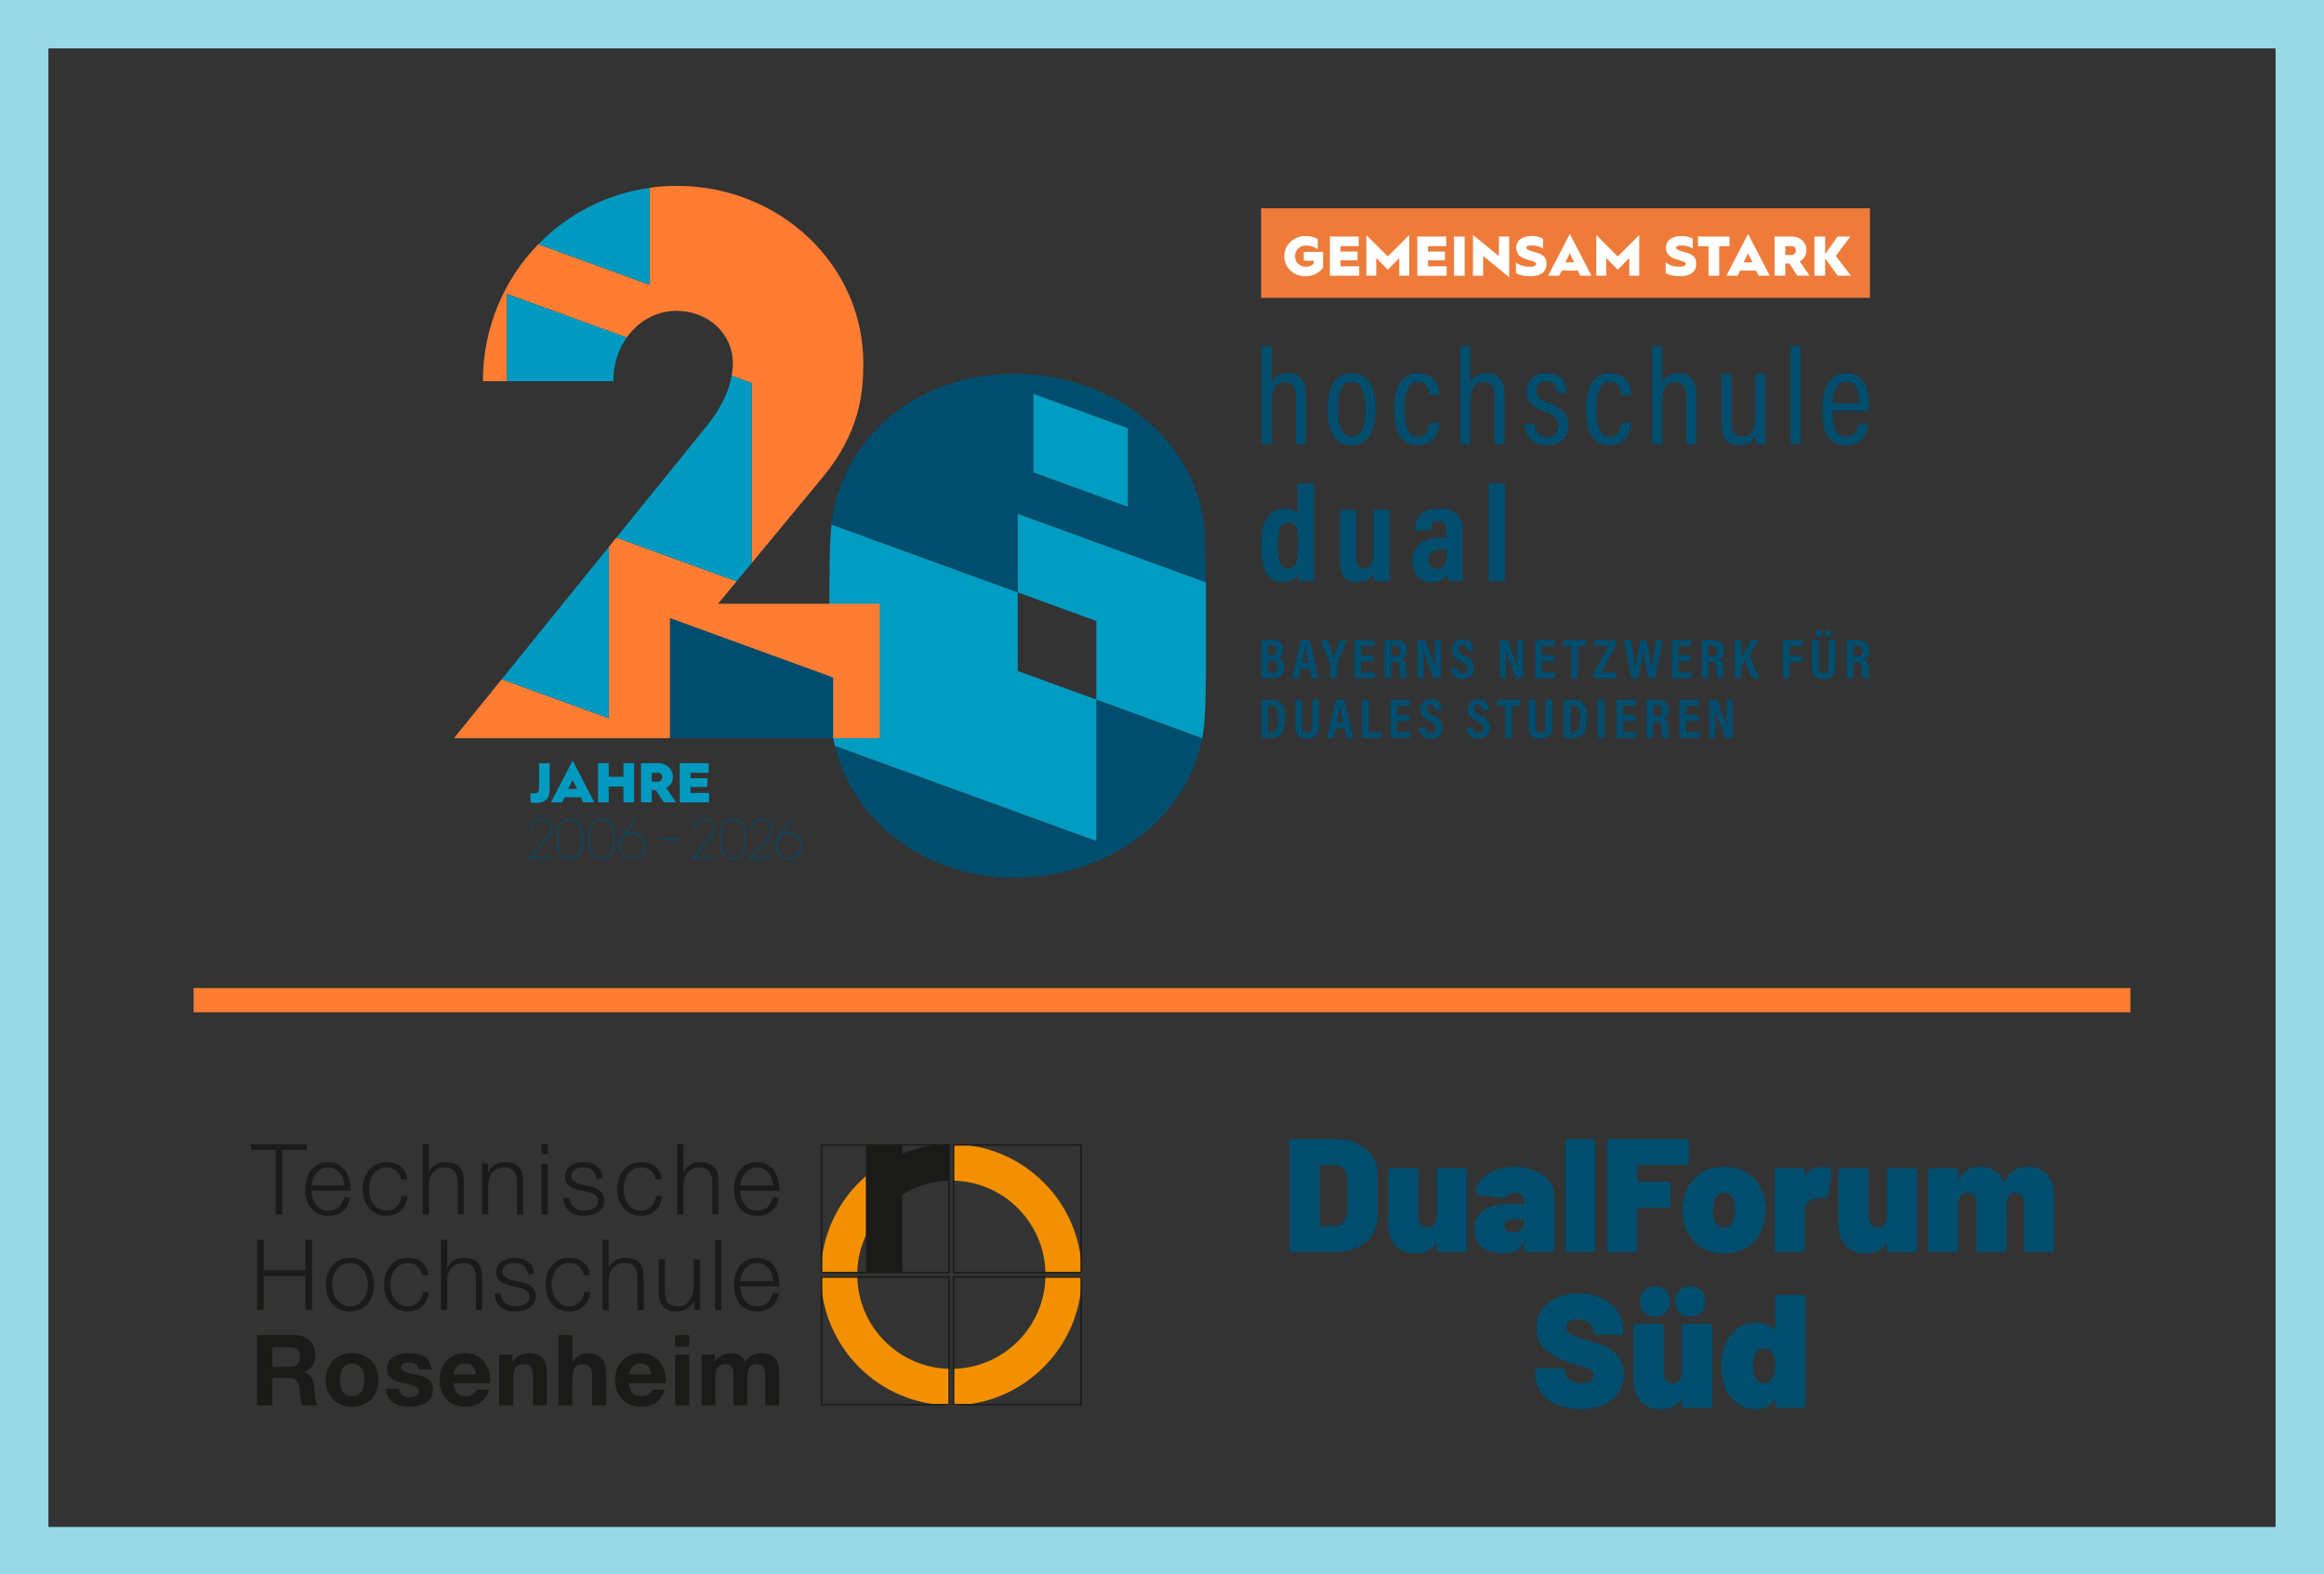 <?xml version="1.0" encoding="UTF-8"?>
<svg xmlns="http://www.w3.org/2000/svg" xmlns:xlink="http://www.w3.org/1999/xlink" id="Ebene_1" data-name="Ebene 1" viewBox="0 0 1920 1300.21">
  <rect x="0" y="0" width="1920" height="1300.21" fill="#333333" stroke="none"/>
  <defs>
    <style>
      .cls-1 {
        clip-path: url(#clippath-6);
      }

      .cls-2 {
        clip-path: url(#clippath-7);
      }

      .cls-3 {
        clip-path: url(#clippath-4);
      }

      .cls-4 {
        fill: #ff7d33;
      }

      .cls-5 {
        clip-path: url(#clippath-9);
      }

      .cls-6 {
        clip-path: url(#clippath-10);
      }

      .cls-7 {
        fill: #fff;
      }

      .cls-8 {
        fill: #009ac1;
      }

      .cls-9 {
        clip-path: url(#clippath-11);
      }

      .cls-10 {
        fill: #ee7b3a;
      }

      .cls-11 {
        fill: none;
      }

      .cls-12 {
        fill: #004d6e;
      }

      .cls-13 {
        fill: #f29000;
      }

      .cls-14 {
        clip-path: url(#clippath-1);
      }

      .cls-15 {
        clip-path: url(#clippath-5);
      }

      .cls-16 {
        clip-path: url(#clippath-8);
      }

      .cls-17 {
        clip-path: url(#clippath-3);
      }

      .cls-18 {
        clip-path: url(#clippath-12);
      }

      .cls-19 {
        fill: #004d6d;
      }

      .cls-20 {
        fill: #1a1a18;
      }

      .cls-21 {
        clip-path: url(#clippath-2);
      }

      .cls-22, .cls-23 {
        fill: #99d8e7;
      }

      .cls-24 {
        fill: #004d6e;
      }

      .cls-25 {
        fill: #009cc2;
      }

      .cls-23 {
        stroke: #ff7d33;
        stroke-miterlimit: 10;
        stroke-width: 20px;
      }

      .cls-26 {
        clip-path: url(#clippath-13);
      }

      .cls-27 {
        clip-path: url(#clippath);
      }
    </style>
    <clipPath id="clippath">
      <rect class="cls-11" x="375.11" y="153.54" width="1169.77" height="571.52"></rect>
    </clipPath>
    <clipPath id="clippath-1">
      <rect class="cls-11" x="375.11" y="153.54" width="1169.77" height="571.52"></rect>
    </clipPath>
    <clipPath id="clippath-2">
      <rect class="cls-11" x="375.11" y="153.54" width="1169.77" height="571.52"></rect>
    </clipPath>
    <clipPath id="clippath-3">
      <rect class="cls-11" x="375.11" y="153.54" width="1169.77" height="571.52"></rect>
    </clipPath>
    <clipPath id="clippath-4">
      <rect class="cls-11" x="375.11" y="153.54" width="1169.77" height="571.52"></rect>
    </clipPath>
    <clipPath id="clippath-5">
      <rect class="cls-11" x="375.11" y="153.54" width="1169.77" height="571.52"></rect>
    </clipPath>
    <clipPath id="clippath-6">
      <rect class="cls-11" x="375.11" y="153.54" width="1169.77" height="571.52"></rect>
    </clipPath>
    <clipPath id="clippath-7">
      <rect class="cls-11" x="375.11" y="153.54" width="1169.77" height="571.52"></rect>
    </clipPath>
    <clipPath id="clippath-8">
      <rect class="cls-11" x="375.11" y="153.54" width="1169.77" height="571.52"></rect>
    </clipPath>
    <clipPath id="clippath-9">
      <rect class="cls-11" x="375.11" y="153.54" width="1169.77" height="571.52"></rect>
    </clipPath>
    <clipPath id="clippath-10">
      <rect class="cls-11" x="375.11" y="153.54" width="1169.77" height="571.52"></rect>
    </clipPath>
    <clipPath id="clippath-11">
      <rect class="cls-11" x="375.11" y="153.54" width="1169.77" height="571.52"></rect>
    </clipPath>
    <clipPath id="clippath-12">
      <rect class="cls-11" x="375.11" y="153.54" width="1169.77" height="571.52"></rect>
    </clipPath>
    <clipPath id="clippath-13">
      <rect class="cls-11" x="375.11" y="153.54" width="1169.77" height="571.52"></rect>
    </clipPath>
  </defs>
  <path class="cls-22" d="M1880,40v1221.34H40V40h1840M1920,0H0v1301.34h1920V0h0Z"></path>
  <g>
    <path class="cls-19" d="M1065.84,1033.83c-.36-.36-.53-.85-.53-1.47v-89.51c0-.62.18-1.11.53-1.47.36-.36.85-.53,1.47-.53h34.33c7.21,0,13.6,1.25,19.17,3.74,5.57,2.5,9.86,6.01,12.89,10.55,3.03,4.54,4.54,9.8,4.54,15.76v33.4c0,5.97-1.51,11.22-4.54,15.76-3.03,4.54-7.33,8.06-12.89,10.56-5.57,2.49-11.96,3.74-19.17,3.74h-34.33c-.62,0-1.11-.18-1.47-.53ZM1091.09,1012.85h11.49c3.03,0,5.52-1.18,7.48-3.54,1.96-2.36,2.98-5.46,3.07-9.28v-24.85c0-3.83-.98-6.92-2.94-9.28-1.96-2.36-4.54-3.54-7.75-3.54h-11.36c-.45,0-.67.22-.67.67v49.16c0,.45.22.67.67.67Z"></path>
    <path class="cls-19" d="M1187.42,965.43c.36-.36.85-.53,1.47-.53h21.11c.62,0,1.11.18,1.47.53.36.36.53.85.53,1.47v65.46c0,.62-.18,1.11-.53,1.47s-.85.53-1.47.53h-21.11c-.62,0-1.11-.18-1.47-.53-.36-.36-.53-.85-.53-1.47v-4.41c0-.27-.09-.44-.27-.53-.18-.09-.36,0-.54.27-3.65,5.17-9.35,7.75-17.1,7.75-6.77,0-12.16-2.2-16.17-6.61-4.01-4.41-6.01-10.53-6.01-18.37v-43.55c0-.62.18-1.11.54-1.47.35-.36.85-.53,1.47-.53h21.11c.62,0,1.11.18,1.47.53.36.36.54.85.54,1.47v38.07c0,2.67.69,4.83,2.07,6.48,1.38,1.65,3.18,2.47,5.41,2.47,1.96,0,3.58-.6,4.88-1.8,1.29-1.2,2.12-2.83,2.47-4.88.09-.18.13-.44.13-.8v-39.54c0-.62.18-1.11.53-1.47Z"></path>
    <path class="cls-19" d="M1267.71,966.9c5.08,2.05,9.09,4.85,12.02,8.41,2.94,3.56,4.41,7.44,4.41,11.62v45.42c0,.62-.18,1.11-.53,1.47s-.85.53-1.47.53h-21.11c-.62,0-1.11-.18-1.47-.53-.36-.36-.53-.85-.53-1.47v-4.68c0-.36-.07-.56-.2-.6-.13-.04-.29.07-.47.34-1.52,2.76-3.61,4.79-6.28,6.08s-6.19,1.94-10.55,1.94c-7.3,0-13.05-1.67-17.23-5.01-4.19-3.34-6.28-8.22-6.28-14.63,0-6.77,2.38-11.98,7.15-15.63,4.76-3.65,11.69-5.48,20.77-5.48h12.42c.44,0,.67-.22.67-.67v-2.41c0-1.87-.69-3.38-2.07-4.54-1.38-1.15-3.23-1.74-5.54-1.74-1.6,0-3.03.27-4.28.8-1.25.53-2.14,1.25-2.67,2.14-.36.62-.69,1.05-1,1.27-.31.22-.73.29-1.27.2l-21.51-2.67c-1.25-.18-1.87-.71-1.87-1.6.35-4.01,1.96-7.66,4.81-10.96,2.85-3.29,6.66-5.9,11.42-7.81,4.76-1.92,10.09-2.87,15.96-2.87s11.62,1.02,16.7,3.07ZM1256.28,1015.8c1.82-1.51,2.74-3.56,2.74-6.15v-1.74c0-.44-.22-.67-.67-.67h-6.68c-5.61,0-8.42,1.83-8.42,5.48,0,1.6.51,2.89,1.54,3.88,1.02.98,2.52,1.47,4.48,1.47,2.85,0,5.19-.76,7.01-2.27Z"></path>
    <path class="cls-19" d="M1293.49,1033.83c-.36-.36-.53-.85-.53-1.47v-89.51c0-.62.18-1.11.53-1.47s.85-.53,1.47-.53h21.11c.62,0,1.11.18,1.47.53.36.36.54.85.54,1.47v89.51c0,.62-.18,1.11-.54,1.47-.36.36-.85.53-1.47.53h-21.11c-.62,0-1.11-.18-1.47-.53Z"></path>
    <path class="cls-19" d="M1394.75,961.82c-.36.36-.85.53-1.47.53h-39.81c-.45,0-.67.22-.67.67v12.56c0,.45.22.67.67.67h24.72c.62,0,1.11.18,1.47.53.36.36.54.85.54,1.47v17.37c0,.62-.18,1.12-.54,1.47-.36.36-.85.54-1.47.54h-24.72c-.45,0-.67.22-.67.67v34.07c0,.62-.18,1.11-.53,1.47-.36.36-.85.53-1.47.53h-21.11c-.62,0-1.11-.18-1.47-.53-.36-.36-.53-.85-.53-1.47v-89.51c0-.62.18-1.11.53-1.47.36-.36.85-.53,1.47-.53h63.59c.62,0,1.11.18,1.47.53.36.36.53.85.53,1.47v17.5c0,.62-.18,1.11-.53,1.47Z"></path>
    <path class="cls-19" d="M1402.97,1028.62c-5.83-4.54-9.69-10.69-11.56-18.44-.89-3.21-1.34-6.77-1.34-10.69,0-4.36.53-8.33,1.6-11.89,2.14-7.39,6.08-13.2,11.82-17.43,5.75-4.23,12.76-6.34,21.04-6.34s15.25,2.12,20.91,6.34c5.65,4.23,9.55,9.95,11.69,17.17,1.07,3.74,1.6,7.7,1.6,11.89,0,3.39-.36,6.77-1.07,10.15-1.87,8.01-5.72,14.36-11.55,19.04-5.84,4.68-13.07,7.01-21.71,7.01s-15.61-2.27-21.44-6.81ZM1430.02,1011.59c1.43-1.56,2.41-3.63,2.94-6.21.35-1.69.53-3.7.53-6.01,0-2.05-.22-4.1-.67-6.14-1.34-5.25-4.14-7.88-8.42-7.88s-7.26,2.63-8.42,7.88c-.44,1.51-.67,3.56-.67,6.14,0,2.32.18,4.32.54,6.01,1.33,5.7,4.18,8.55,8.55,8.55,2.31,0,4.18-.78,5.61-2.34Z"></path>
    <path class="cls-19" d="M1512.32,965.7c.8.45,1.11,1.29.93,2.54l-3.21,20.57c-.09.72-.33,1.16-.73,1.34-.4.18-.96.18-1.67,0-1.6-.36-3.03-.53-4.28-.53-1.34,0-2.58.13-3.74.4-2.32.45-4.3,1.4-5.95,2.87-1.65,1.47-2.47,3.45-2.47,5.94v33.53c0,.62-.18,1.11-.53,1.47s-.85.53-1.47.53h-21.11c-.62,0-1.11-.18-1.47-.53-.36-.36-.53-.85-.53-1.47v-65.46c0-.62.18-1.11.53-1.47s.85-.53,1.47-.53h21.11c.62,0,1.11.18,1.47.53.36.36.53.85.53,1.47v3.21c0,.27.09.45.27.53.18.09.31.05.4-.13,3.38-4.36,7.79-6.55,13.23-6.55,3.03,0,5.43.58,7.21,1.74Z"></path>
    <path class="cls-19" d="M1559.34,965.43c.36-.36.85-.53,1.47-.53h21.11c.62,0,1.11.18,1.47.53.36.36.54.85.54,1.47v65.46c0,.62-.18,1.11-.54,1.47-.36.36-.85.53-1.47.53h-21.11c-.62,0-1.11-.18-1.47-.53-.36-.36-.53-.85-.53-1.47v-4.41c0-.27-.09-.44-.27-.53s-.36,0-.53.27c-3.65,5.17-9.35,7.75-17.1,7.75-6.77,0-12.16-2.2-16.17-6.61-4.01-4.41-6.01-10.53-6.01-18.37v-43.55c0-.62.18-1.11.53-1.47.36-.36.85-.53,1.47-.53h21.11c.62,0,1.11.18,1.47.53.36.36.53.85.53,1.47v38.07c0,2.67.69,4.83,2.07,6.48,1.38,1.65,3.18,2.47,5.41,2.47,1.96,0,3.59-.6,4.88-1.8,1.29-1.2,2.11-2.83,2.47-4.88.09-.18.13-.44.13-.8v-39.54c0-.62.18-1.11.53-1.47Z"></path>
    <path class="cls-19" d="M1691.33,970.37c3.92,4.37,5.88,10.51,5.88,18.44v43.55c0,.62-.18,1.11-.53,1.47s-.85.53-1.47.53h-21.11c-.62,0-1.11-.18-1.47-.53-.36-.36-.53-.85-.53-1.47v-38.08c0-2.67-.65-4.83-1.94-6.48-1.29-1.65-2.96-2.47-5.01-2.47s-3.87.83-5.21,2.47c-1.34,1.65-2.01,3.81-2.01,6.48v38.08c0,.62-.18,1.11-.53,1.47s-.85.53-1.47.53h-21.11c-.62,0-1.11-.18-1.47-.53-.36-.36-.53-.85-.53-1.47v-38.08c0-2.67-.69-4.83-2.07-6.48-1.38-1.65-3.18-2.47-5.41-2.47-1.96,0-3.59.6-4.88,1.8-1.29,1.2-2.12,2.83-2.47,4.88-.09.18-.14.45-.14.8v39.55c0,.62-.18,1.11-.53,1.47-.36.36-.85.53-1.47.53h-21.11c-.62,0-1.11-.18-1.47-.53-.36-.36-.53-.85-.53-1.47v-65.46c0-.62.18-1.11.53-1.47s.85-.53,1.47-.53h21.11c.62,0,1.11.18,1.47.53.36.36.53.85.53,1.47v6.68c0,.36.09.54.27.54s.36-.14.53-.4c3.38-6.59,9.08-9.89,17.1-9.89,4.54,0,8.53,1.05,11.96,3.14,3.43,2.09,6.03,5.1,7.82,9.02.27.45.53.4.8-.14,1.78-4.01,4.25-7.01,7.41-9.02,3.16-2.01,6.88-3.01,11.15-3.01,7.03,0,12.51,2.18,16.43,6.54Z"></path>
    <path class="cls-19" d="M1285.88,1160.41c-5.61-2.45-9.95-5.95-13.03-10.49-3.07-4.54-4.61-9.8-4.61-15.76v-1.87c0-.62.18-1.11.53-1.47.36-.36.85-.54,1.47-.54h20.71c.62,0,1.11.18,1.47.54.36.36.53.85.53,1.47v.8c0,2.49,1.31,4.7,3.94,6.61,2.63,1.92,6.12,2.87,10.49,2.87,3.29,0,5.65-.69,7.08-2.07,1.42-1.38,2.14-2.92,2.14-4.61,0-1.96-.89-3.43-2.67-4.41-1.78-.98-5.03-2.18-9.75-3.61l-3.87-1.07c-8.82-2.67-16.21-6.23-22.18-10.69-5.97-4.45-8.95-10.91-8.95-19.37,0-5.61,1.51-10.57,4.54-14.89,3.03-4.32,7.19-7.64,12.49-9.95,5.3-2.31,11.24-3.47,17.84-3.47,6.95,0,13.25,1.29,18.9,3.88,5.65,2.59,10.11,6.24,13.36,10.95,3.25,4.72,4.88,10.11,4.88,16.17v1.2c0,.62-.18,1.11-.53,1.47-.36.36-.85.53-1.47.53h-20.71c-.62,0-1.11-.18-1.47-.53-.36-.36-.53-.85-.53-1.47v-.14c0-2.67-1.2-5.1-3.61-7.28-2.41-2.18-5.66-3.27-9.75-3.27-2.85,0-5.1.58-6.75,1.74-1.65,1.16-2.47,2.76-2.47,4.81,0,1.6.6,2.96,1.8,4.07,1.2,1.11,3.05,2.18,5.54,3.21,2.49,1.02,6.32,2.34,11.49,3.94.71.27,3.85,1.23,9.42,2.87,5.57,1.65,10.22,4.63,13.96,8.95,3.74,4.32,5.61,9.55,5.61,15.7s-1.51,11.11-4.54,15.43c-3.03,4.32-7.26,7.64-12.69,9.95-5.43,2.32-11.76,3.47-18.97,3.47s-14.03-1.22-19.64-3.67Z"></path>
    <path class="cls-19" d="M1390.08,1094.08c.36-.36.85-.53,1.47-.53h21.11c.62,0,1.11.18,1.47.53.36.36.54.85.54,1.47v65.46c0,.62-.18,1.11-.54,1.47-.36.36-.85.53-1.47.53h-21.11c-.62,0-1.11-.18-1.47-.53-.36-.36-.53-.85-.53-1.47v-4.41c0-.27-.09-.44-.27-.53s-.36,0-.53.27c-3.65,5.17-9.35,7.75-17.1,7.75-6.77,0-12.16-2.2-16.17-6.61-4.01-4.41-6.01-10.53-6.01-18.37v-43.55c0-.62.18-1.11.54-1.47.35-.36.85-.53,1.47-.53h21.11c.62,0,1.11.18,1.47.53.36.36.54.85.54,1.47v38.07c0,2.67.69,4.83,2.07,6.48,1.38,1.65,3.18,2.47,5.41,2.47,1.96,0,3.58-.6,4.87-1.8,1.29-1.2,2.12-2.83,2.47-4.88.09-.18.14-.44.14-.8v-39.54c0-.62.18-1.11.53-1.47ZM1358.35,1084.12c-2.36-2.36-3.54-5.37-3.54-9.02s1.18-6.77,3.54-9.08c2.36-2.31,5.36-3.47,9.02-3.47s6.66,1.16,9.02,3.47c2.36,2.32,3.54,5.34,3.54,9.08s-1.2,6.55-3.61,8.95c-2.4,2.4-5.39,3.61-8.95,3.61s-6.66-1.18-9.02-3.54ZM1387.47,1084.12c-2.36-2.36-3.54-5.37-3.54-9.02s1.18-6.77,3.54-9.08c2.36-2.31,5.36-3.47,9.02-3.47s6.66,1.16,9.02,3.47c2.36,2.32,3.54,5.34,3.54,9.08s-1.2,6.55-3.61,8.95-5.39,3.61-8.95,3.61-6.66-1.18-9.02-3.54Z"></path>
    <path class="cls-19" d="M1467.03,1070.03c.36-.36.85-.53,1.47-.53h21.11c.62,0,1.11.18,1.47.53.35.36.53.85.53,1.47v89.51c0,.62-.18,1.11-.53,1.47-.36.36-.85.53-1.47.53h-21.11c-.63,0-1.12-.18-1.47-.53-.36-.36-.53-.85-.53-1.47v-4.01c0-.27-.09-.44-.27-.54-.18-.09-.36,0-.53.27-3.3,4.9-8.46,7.35-15.5,7.35-5.97,0-11.34-1.89-16.1-5.68-4.77-3.78-8.13-8.93-10.09-15.43-1.34-4.45-2-9.44-2-14.96,0-6.41.98-12.11,2.94-17.1,2.14-5.43,5.48-9.86,10.02-13.29,4.54-3.43,9.97-5.14,16.3-5.14s11.31,2.05,14.43,6.14c.18.18.36.25.53.2.18-.04.27-.2.27-.47v-26.85c0-.62.18-1.11.53-1.47ZM1466.5,1128.41c0-4.27-.71-7.7-2.14-10.28-1.6-2.76-3.92-4.14-6.95-4.14-3.21,0-5.57,1.47-7.08,4.41-1.34,2.5-2,5.83-2,10.02s.67,7.26,2,9.75c1.6,2.94,3.96,4.41,7.08,4.41s5.48-1.51,7.08-4.54c1.34-2.58,2-5.79,2-9.62Z"></path>
  </g>
  <line class="cls-23" x1="160" y1="826.2" x2="1760" y2="826.2"></line>
  <g>
    <g class="cls-27">
      <path class="cls-12" d="M905.75,694.74l-216.09-78.65c14.96,63.09,75.58,108.98,148.21,108.98,77.82,0,142.83-48.98,155.35-115.32l-87.47-31.84v116.83ZM931.72,418.62l-77.89-28.35v-64.9l77.89,28.35v64.9ZM996.3,481.06c-.11-22.37-.48-35.06-1.69-47.99-8.13-70.82-75.47-124.23-156.74-124.23s-142.8,53.41-150.93,124.23l-.03.29,153.93,56.03v-64.9l155.46,56.58Z"></path>
      <path class="cls-25" d="M853.83,390.27l77.89,28.35v-64.9l-77.89-28.35v64.9ZM996.35,516.66c0-14.28,0-25.85-.05-35.6l-155.46-56.58v64.9l64.91,23.63v64.9l-64.91-23.62v-64.9l-153.93-56.03c-1.71,18.47-1.71,36.53-1.71,83.3s0,65.6,1.74,84.18c.59,5.18,1.53,10.26,2.71,15.25l216.11,78.65v-116.83l87.47,31.84c.55-2.94,1.05-5.9,1.39-8.91,1.74-18.58,1.74-37.15,1.74-84.18"></path>
      <path class="cls-24" d="M1050.65,285.95v30.3c2.01-4.7,6.49-8.01,13.8-8.01,8.45,0,14.51,5.27,14.51,17.64v40.96h-8.38v-39.25c0-7.07-2.04-11.94-9.11-11.94-7.91,0-10.81,6.51-10.81,16.57v34.62h-8.38v-80.87h8.38Z"></path>
      <path class="cls-24" d="M1105.34,337.57c0,15.67,3.9,23.11,11.4,23.11s11.24-7.54,11.24-23.17c0-14.74-3.65-21.99-11.28-21.99s-11.36,6.46-11.36,22.06M1136.48,337.35c0,20.26-6.82,30.54-19.83,30.54s-19.81-9.9-19.81-30.34,7.8-29.27,20.17-29.27,19.47,9.75,19.47,29.08"></path>
      <path class="cls-24" d="M1189.26,349.24c-.23,3.06-1.47,18.61-18.31,18.61-15.07,0-19.12-13.3-19.12-30.02s5.26-29.59,19.88-29.59c16.72,0,17.51,15.46,17.55,18.18h-8.5c-.12-2.35-.89-11.01-9.1-11.01s-11.34,9.07-11.34,22.39c0,14.32,3.13,22.89,10.93,22.89,8.33,0,9.33-8.4,9.74-11.44h8.26Z"></path>
      <path class="cls-24" d="M1214.69,285.95v30.3c2.01-4.7,6.49-8.01,13.8-8.01,8.46,0,14.51,5.27,14.51,17.64v40.96h-8.38v-39.25c0-7.07-2.04-11.94-9.11-11.94-7.91,0-10.81,6.51-10.81,16.57v34.62h-8.38v-80.87h8.38Z"></path>
      <path class="cls-24" d="M1267.75,350.23c.37,6.16,3.61,10.81,10.2,10.81s9.32-3.81,9.32-9.09c0-5.95-3.06-8.69-10.61-11.64-11.89-4.56-15.37-8.83-15.37-16.88s4.75-15.21,16.5-15.21c12.86,0,16.54,8.75,16.61,16.4h-8.14c-.15-2.74-.77-9.59-8.74-9.59-5.46,0-7.93,3.37-7.93,7.93s2.01,6.87,10,9.96c11.11,4.29,16.06,8.37,16.06,18.24,0,10.5-6.58,16.68-18.12,16.68s-17.75-7.17-18.04-17.62h8.27Z"></path>
      <path class="cls-24" d="M1347.73,349.24c-.23,3.06-1.47,18.61-18.31,18.61-15.07,0-19.12-13.3-19.12-30.02s5.26-29.59,19.88-29.59c16.72,0,17.51,15.46,17.55,18.18h-8.5c-.12-2.35-.89-11.01-9.1-11.01s-11.34,9.07-11.34,22.39c0,14.32,3.13,22.89,10.93,22.89,8.33,0,9.33-8.4,9.74-11.44h8.26Z"></path>
      <path class="cls-24" d="M1373.16,285.95v30.3c2.01-4.7,6.49-8.01,13.8-8.01,8.46,0,14.51,5.27,14.51,17.64v40.96h-8.38v-39.25c0-7.07-2.04-11.94-9.11-11.94-7.91,0-10.81,6.51-10.81,16.57v34.62h-8.38v-80.87h8.38Z"></path>
      <path class="cls-24" d="M1458.53,351.05c0,7.25,0,13,.11,15.77h-7.92c-.27-1.67-.38-3.96-.42-7.67-2.07,5.7-6.89,8.7-13.69,8.7s-14.4-2.74-14.4-17.21v-41.42h8.38v39.45c0,7.36,2.05,11.85,8.65,11.85s10.9-3.89,10.9-16.34v-34.96h8.38v41.83Z"></path>
    </g>
    <rect class="cls-24" x="1479.21" y="285.95" width="8.31" height="80.87"></rect>
    <g class="cls-14">
      <path class="cls-24" d="M1535.77,333.05c0-9.91-2.1-17.65-10.5-17.65-10.53,0-11.06,13.7-11.21,17.65h21.7ZM1513.92,339.58c0,11.28,1.93,21.14,11.07,21.14s10.2-8.56,10.5-10.31h8.14c-.15,1.49-1.77,17.48-18.72,17.48s-19.33-15.54-19.33-29.88c0-18.23,6.24-29.74,19.78-29.74,15.15,0,18.73,12.47,18.73,26.86,0,1.1-.04,3.02-.15,4.45h-30.01Z"></path>
      <path class="cls-24" d="M1055.68,450.24c0,13.63,2.46,19.24,8.21,19.24,7.02,0,8.58-5.49,8.58-19.67s-1.08-18.15-8-18.15c-5.52,0-8.79,4.17-8.79,18.58M1085.64,399.23v64.35c0,6.96,0,12.94.11,16.35h-13.06c-.21-1.48-.43-4.5-.43-6.25-1.72,4.16-5.27,7.27-13.06,7.27-12.4,0-17.33-11.14-17.33-30.9,0-18.03,5.88-29.93,19.6-29.93,6.38,0,9.42,2.35,10.58,4.63v-25.52h13.57Z"></path>
      <path class="cls-24" d="M1148.07,462.66c0,8.56,0,14.26.11,17.27h-12.94c-.33-1.79-.44-4.44-.54-6.42-2.6,5.41-6.83,7.44-13.09,7.44-8.37,0-14.7-4.12-14.7-17.63v-42.2h13.58v39.15c0,5.81,1.22,9.05,6.14,9.05s7.85-2.76,7.85-12.1v-36.09h13.58v41.53Z"></path>
      <path class="cls-24" d="M1195.14,454.14c-1.38-.23-2.6-.24-4.39-.24-7.73,0-10.54,3.6-10.54,8.39,0,3.57,1.72,7.63,6.75,7.63,6.93,0,8.18-5.18,8.18-13.9v-1.87ZM1208.18,467.12c0,2.89.24,10.16.46,12.81h-12.33c-.24-1.17-.57-3.77-.57-5.47-2.24,3.74-6.1,6.49-13.26,6.49-11.3,0-15.65-9-15.65-17.43,0-12.04,8.26-19.33,23.18-19.33,1.98,0,3.49,0,4.82.13v-6.42c0-3.43-.44-7.44-6.33-7.44s-6.29,3.71-6.63,7.58h-12.87c.23-8.65,4.29-17.91,20.02-17.91,12.62,0,19.17,5.72,19.17,16.95v30.05Z"></path>
    </g>
    <rect class="cls-24" x="1229.92" y="399.23" width="13.57" height="80.7"></rect>
    <g class="cls-21">
      <path class="cls-24" d="M1047.68,555.9h3.38c2.82,0,4.45-1.44,4.45-4.99,0-3.26-1.35-5.17-5.07-5.17h-2.76v10.16ZM1050.41,541.33c3.51,0,4.43-1.35,4.43-4.08s-1.45-4.03-4.24-4.03h-2.92v8.11h2.73ZM1042.14,528.73h9.63c5.48,0,8.49,3.04,8.49,8.01,0,3.98-1.9,5.92-3.65,6.57,2.23.92,4.56,2.96,4.56,7.71,0,6-3.91,9.29-9.53,9.29h-9.51v-31.59Z"></path>
      <path class="cls-24" d="M1080.98,547.45c-1.18-6.05-2.12-10.46-2.62-13.48h-.13c-.38,2.91-1.39,7.65-2.55,13.48h5.3ZM1074.68,552.36l-1.57,7.95h-5.66l7.31-31.59h7.34l7.4,31.59h-5.93l-1.57-7.95h-7.31Z"></path>
      <path class="cls-24" d="M1098.98,560.31v-11.18c0-.36-.05-.64-.22-1.02l-7.96-19.39h6.32c1.77,4.95,3.93,11.05,4.87,14.51,1.16-3.87,3.33-9.79,4.92-14.51h5.97l-8.05,19.46c-.09.22-.18.58-.18,1.06v11.06h-5.67Z"></path>
    </g>
    <polygon class="cls-24" points="1134.76 546.27 1124.62 546.27 1124.62 555.45 1136 555.45 1135.31 560.32 1119.04 560.32 1119.04 528.73 1135.24 528.73 1135.24 533.67 1124.62 533.67 1124.62 541.36 1134.76 541.36 1134.76 546.27"></polygon>
    <g class="cls-17">
      <path class="cls-24" d="M1149.36,542.27h2.65c3.41,0,4.75-1.47,4.75-4.66,0-2.72-1.3-4.3-4.19-4.3h-3.21v8.96ZM1149.36,546.84v13.47h-5.62v-31.58h9.67c5.74,0,9,2.99,9,8.63,0,4.57-2.45,6.54-4.09,7.2,2.44,1.14,3.6,3.22,3.6,7.89v1.26c0,3.59.17,4.93.42,6.62h-5.47c-.46-1.44-.55-3.95-.55-6.67v-1.15c0-4.22-.97-5.65-4.54-5.65h-2.42Z"></path>
      <path class="cls-24" d="M1171.01,560.31v-31.59h6.42c6.53,17.46,7.78,20.79,8.16,22.33h.05c-.27-3.79-.28-8.44-.28-13.62v-8.71h5.05v31.59h-6.16c-6.75-18.61-7.94-21.97-8.35-23.42h-.05c.23,3.89.24,8.54.24,14.2v9.21h-5.09Z"></path>
      <path class="cls-24" d="M1203.95,551.47c.28,2.62,1.33,4.93,4.21,4.93s3.82-1.74,3.82-4.09c0-2.59-1.28-4.1-5.27-6.01-5.41-2.57-7.53-4.84-7.53-9.54,0-5.07,3.26-8.53,8.97-8.53,7.11,0,8.86,4.81,8.95,8.92h-5.54c-.18-1.81-.65-4.46-3.51-4.46-2.24,0-3.24,1.45-3.24,3.6,0,2.27,1.01,3.34,4.71,5.06,5.67,2.62,8.21,5.17,8.21,10.45,0,4.96-3.07,9.06-9.75,9.06-7.26,0-9.47-4.65-9.67-9.38h5.63Z"></path>
      <path class="cls-24" d="M1239.04,560.31v-31.59h6.42c6.53,17.46,7.78,20.79,8.16,22.33h.05c-.27-3.79-.28-8.44-.28-13.62v-8.71h5.05v31.59h-6.16c-6.75-18.61-7.94-21.97-8.35-23.42h-.05c.23,3.89.24,8.54.24,14.2v9.21h-5.09Z"></path>
    </g>
    <polygon class="cls-24" points="1283.95 546.27 1273.81 546.27 1273.81 555.45 1285.19 555.45 1284.5 560.32 1268.23 560.32 1268.23 528.73 1284.43 528.73 1284.43 533.67 1273.81 533.67 1273.81 541.36 1283.95 541.36 1283.95 546.27"></polygon>
    <polygon class="cls-24" points="1298.12 533.68 1291.37 533.68 1291.37 528.73 1310.53 528.73 1310.53 533.68 1303.78 533.68 1303.78 560.31 1298.12 560.31 1298.12 533.68"></polygon>
    <polygon class="cls-24" points="1316.48 556.38 1328.78 533.68 1317.43 533.68 1317.43 528.73 1334.94 528.73 1334.94 533.24 1323.09 555.4 1335.57 555.4 1334.83 560.31 1316.48 560.31 1316.48 556.38"></polygon>
    <g class="cls-3">
      <path class="cls-24" d="M1347.62,560.31l-6.03-31.59h6.05c1.15,7.45,2.67,17.79,3.13,23.7h.05c.94-6.1,3.19-16.82,4.45-23.7h5.03c1.18,6.21,3.47,17.39,4.28,23.4h.09c.7-6.62,2.58-17.39,3.39-23.4h5.63l-6.43,31.59h-5.59c-1.21-6.59-3.25-16.2-4.09-22.29h-.09c-.89,6.2-3.06,16.21-4.29,22.29h-5.58Z"></path>
    </g>
    <polygon class="cls-24" points="1396.72 546.27 1386.58 546.27 1386.58 555.45 1397.96 555.45 1397.27 560.32 1381 560.32 1381 528.73 1397.2 528.73 1397.2 533.67 1386.58 533.67 1386.58 541.36 1396.72 541.36 1396.72 546.27"></polygon>
    <g class="cls-15">
      <path class="cls-24" d="M1411.32,542.27h2.65c3.41,0,4.75-1.47,4.75-4.66,0-2.72-1.3-4.3-4.19-4.3h-3.21v8.96ZM1411.32,546.84v13.47h-5.62v-31.58h9.67c5.74,0,9,2.99,9,8.63,0,4.57-2.44,6.54-4.09,7.2,2.45,1.14,3.6,3.22,3.6,7.89v1.26c0,3.59.17,4.93.42,6.62h-5.47c-.46-1.44-.54-3.95-.54-6.67v-1.15c0-4.22-.97-5.65-4.54-5.65h-2.42Z"></path>
      <path class="cls-24" d="M1432.97,528.73h5.58v14.16c1.75-2.88,5.79-10.06,8.33-14.16h6.52l-8.15,12.34,8.31,19.24h-6.29l-5.89-14.52-2.84,4v10.52h-5.58v-31.59Z"></path>
    </g>
    <polygon class="cls-24" points="1472.89 528.73 1489.14 528.73 1489.14 533.68 1478.51 533.68 1478.51 541.8 1488.51 541.8 1488.51 546.67 1478.51 546.67 1478.51 560.31 1472.89 560.31 1472.89 528.73"></polygon>
    <g class="cls-1">
      <path class="cls-24" d="M1508.11,520.5h4.69v5.43h-4.69v-5.43ZM1500.3,520.5h4.68v5.43h-4.68v-5.43ZM1502.47,528.73v21.73c0,2.59.64,5.66,4.12,5.66s4.08-2.59,4.08-5.62v-21.77h5.67v21.86c0,5.67-2.21,10.28-9.84,10.28s-9.7-4.33-9.7-10.28v-21.85h5.67Z"></path>
      <path class="cls-24" d="M1531.23,542.27h2.65c3.41,0,4.75-1.47,4.75-4.66,0-2.72-1.3-4.3-4.19-4.3h-3.21v8.96ZM1531.23,546.84v13.47h-5.62v-31.58h9.67c5.74,0,9,2.99,9,8.63,0,4.57-2.44,6.54-4.09,7.2,2.45,1.14,3.6,3.22,3.6,7.89v1.26c0,3.59.17,4.93.42,6.62h-5.47c-.46-1.44-.54-3.95-.54-6.67v-1.15c0-4.22-.97-5.65-4.54-5.65h-2.42Z"></path>
      <path class="cls-24" d="M1047.88,605.04h2.02c4.42,0,5.94-3.32,5.94-11.8,0-7.26-1.35-10.46-5.9-10.46h-2.07v22.26ZM1042.18,578.07h8.23c8.12,0,11.28,5.21,11.28,15.14,0,10.67-3.02,16.44-11.72,16.44h-7.79v-31.59Z"></path>
      <path class="cls-24" d="M1075.82,578.07v21.73c0,2.59.64,5.66,4.12,5.66s4.09-2.59,4.09-5.62v-21.77h5.66v21.86c0,5.67-2.21,10.28-9.84,10.28s-9.7-4.34-9.7-10.28v-21.85h5.67Z"></path>
      <path class="cls-24" d="M1109.75,596.8c-1.18-6.05-2.12-10.46-2.62-13.48h-.13c-.38,2.91-1.39,7.66-2.55,13.48h5.3ZM1103.44,601.71l-1.57,7.95h-5.66l7.31-31.59h7.34l7.4,31.59h-5.93l-1.57-7.95h-7.31Z"></path>
    </g>
    <polygon class="cls-24" points="1125.25 578.07 1130.91 578.07 1130.91 604.83 1141.72 604.83 1141.17 609.66 1125.25 609.66 1125.25 578.07"></polygon>
    <polygon class="cls-24" points="1164.55 595.62 1154.41 595.62 1154.41 604.79 1165.79 604.79 1165.1 609.66 1148.83 609.66 1148.83 578.07 1165.03 578.07 1165.03 583.02 1154.41 583.02 1154.41 590.71 1164.55 590.71 1164.55 595.62"></polygon>
    <g class="cls-2">
      <path class="cls-24" d="M1178.08,600.81c.28,2.62,1.33,4.93,4.21,4.93s3.82-1.74,3.82-4.09c0-2.59-1.28-4.1-5.27-6.01-5.41-2.57-7.53-4.84-7.53-9.54,0-5.07,3.26-8.53,8.97-8.53,7.11,0,8.86,4.81,8.95,8.92h-5.54c-.18-1.81-.65-4.46-3.51-4.46-2.24,0-3.24,1.45-3.24,3.6,0,2.27,1.01,3.34,4.71,5.06,5.67,2.62,8.21,5.17,8.21,10.45,0,4.96-3.07,9.06-9.74,9.06-7.26,0-9.48-4.65-9.67-9.38h5.63Z"></path>
      <path class="cls-24" d="M1217.07,600.81c.28,2.62,1.33,4.93,4.21,4.93s3.82-1.74,3.82-4.09c0-2.59-1.28-4.1-5.27-6.01-5.41-2.57-7.53-4.84-7.53-9.54,0-5.07,3.26-8.53,8.97-8.53,7.11,0,8.86,4.81,8.95,8.92h-5.54c-.18-1.81-.65-4.46-3.51-4.46-2.24,0-3.24,1.45-3.24,3.6,0,2.27,1.01,3.34,4.71,5.06,5.67,2.62,8.21,5.17,8.21,10.45,0,4.96-3.07,9.06-9.74,9.06-7.26,0-9.48-4.65-9.67-9.38h5.63Z"></path>
    </g>
    <polygon class="cls-24" points="1243.48 583.02 1236.73 583.02 1236.73 578.07 1255.89 578.07 1255.89 583.02 1249.15 583.02 1249.15 609.66 1243.48 609.66 1243.48 583.02"></polygon>
    <g class="cls-16">
      <path class="cls-24" d="M1268.62,578.07v21.73c0,2.59.64,5.66,4.12,5.66s4.08-2.59,4.08-5.62v-21.77h5.67v21.86c0,5.67-2.21,10.28-9.84,10.28s-9.7-4.34-9.7-10.28v-21.85h5.67Z"></path>
      <path class="cls-24" d="M1297.47,605.04h2.02c4.42,0,5.94-3.32,5.94-11.8,0-7.26-1.35-10.46-5.89-10.46h-2.07v22.26ZM1291.76,578.07h8.23c8.13,0,11.28,5.21,11.28,15.14,0,10.67-3.02,16.44-11.72,16.44h-7.79v-31.59Z"></path>
    </g>
    <rect class="cls-24" x="1319.96" y="578.07" width="5.67" height="31.59"></rect>
    <polygon class="cls-24" points="1351.23 595.62 1341.1 595.62 1341.1 604.79 1352.48 604.79 1351.78 609.66 1335.51 609.66 1335.51 578.07 1351.71 578.07 1351.71 583.02 1341.1 583.02 1341.1 590.71 1351.23 590.71 1351.23 595.62"></polygon>
    <g class="cls-5">
      <path class="cls-24" d="M1365.84,591.61h2.65c3.41,0,4.75-1.47,4.75-4.66,0-2.72-1.3-4.3-4.19-4.3h-3.21v8.96ZM1365.84,596.19v13.47h-5.62v-31.58h9.67c5.74,0,9,2.99,9,8.63,0,4.57-2.44,6.54-4.09,7.2,2.45,1.14,3.6,3.22,3.6,7.89v1.26c0,3.59.17,4.93.43,6.62h-5.47c-.46-1.44-.54-3.95-.54-6.67v-1.15c0-4.22-.97-5.65-4.54-5.65h-2.42Z"></path>
    </g>
    <polygon class="cls-24" points="1403.21 595.62 1393.07 595.62 1393.07 604.79 1404.45 604.79 1403.75 609.66 1387.49 609.66 1387.49 578.07 1403.69 578.07 1403.69 583.02 1393.07 583.02 1393.07 590.71 1403.21 590.71 1403.21 595.62"></polygon>
    <g class="cls-6">
      <path class="cls-24" d="M1412.19,609.66v-31.59h6.42c6.53,17.46,7.78,20.79,8.16,22.33h.05c-.27-3.79-.28-8.44-.28-13.62v-8.71h5.05v31.59h-6.16c-6.75-18.61-7.94-21.97-8.35-23.42h-.05c.23,3.89.24,8.54.24,14.2v9.21h-5.09Z"></path>
      <path class="cls-24" d="M641.86,698.75c0-5.61,4.22-9.88,9.79-9.88s9.88,4.32,9.88,9.88-4.27,9.98-9.88,9.98-9.79-4.32-9.79-9.98M640.79,698.7c0,6.26,4.73,10.95,10.86,10.95s10.86-4.69,10.86-10.95-4.78-10.86-10.77-10.86c-2.41,0-4.87.74-6.4,2.32l9.05-13.32h-1.21l-7.19,10.63c-2.46,3.67-5.2,6.73-5.2,11.23M618.66,709.19h20.09v-.93h-17.96l14.62-16.66c2.46-2.88,2.64-4.83,2.64-6.68,0-4.73-3.94-8.54-8.77-8.54s-8.77,3.9-8.77,8.72h.97c0-4.27,3.53-7.8,7.8-7.8s7.8,3.43,7.8,7.56c0,2.09-.42,3.8-2.64,6.31l-15.78,18ZM596.06,700.14c-.14-1.44-.14-3.29-.14-7.15s0-5.66.14-7.1c.46-4.96,4.45-8.58,9.47-8.58s9.05,3.62,9.51,8.58c.14,1.44.14,3.39.14,7.1s0,5.71-.14,7.15c-.46,4.96-4.5,8.58-9.51,8.58s-9-3.62-9.47-8.58M595.09,700.18c.56,5.66,5.06,9.47,10.44,9.47s9.93-3.8,10.49-9.47c.14-1.44.14-3.34.14-7.19s0-5.66-.14-7.15c-.56-5.8-5.2-9.47-10.49-9.47s-9.88,3.67-10.44,9.47c-.14,1.48-.14,3.39-.14,7.15s0,5.75.14,7.19M571.14,709.19h20.09v-.93h-17.96l14.62-16.66c2.46-2.88,2.64-4.83,2.64-6.68,0-4.73-3.94-8.54-8.77-8.54s-8.77,3.9-8.77,8.72h.97c0-4.27,3.53-7.8,7.8-7.8s7.8,3.43,7.8,7.56c0,2.09-.42,3.8-2.64,6.31l-15.78,18ZM545.44,693.5h17.35v-.93h-17.35v.93ZM512.63,698.75c0-5.61,4.22-9.88,9.79-9.88s9.88,4.32,9.88,9.88-4.27,9.98-9.88,9.98-9.79-4.32-9.79-9.98M511.57,698.7c0,6.26,4.73,10.95,10.86,10.95s10.86-4.69,10.86-10.95-4.78-10.86-10.77-10.86c-2.41,0-4.87.74-6.4,2.32l9.05-13.32h-1.21l-7.19,10.63c-2.46,3.67-5.2,6.73-5.2,11.23M487.48,700.14c-.14-1.44-.14-3.29-.14-7.15s0-5.66.14-7.1c.46-4.96,4.45-8.58,9.47-8.58s9.05,3.62,9.51,8.58c.14,1.44.14,3.39.14,7.1s0,5.71-.14,7.15c-.46,4.96-4.5,8.58-9.51,8.58s-9-3.62-9.47-8.58M486.51,700.18c.56,5.66,5.06,9.47,10.44,9.47s9.93-3.8,10.49-9.47c.14-1.44.14-3.34.14-7.19s0-5.66-.14-7.15c-.56-5.8-5.2-9.47-10.49-9.47s-9.88,3.67-10.44,9.47c-.14,1.48-.14,3.39-.14,7.15s0,5.75.14,7.19M461.36,700.14c-.14-1.44-.14-3.29-.14-7.15s0-5.66.14-7.1c.46-4.96,4.45-8.58,9.47-8.58s9.05,3.62,9.51,8.58c.14,1.44.14,3.39.14,7.1s0,5.71-.14,7.15c-.46,4.96-4.5,8.58-9.51,8.58s-9-3.62-9.47-8.58M460.39,700.18c.56,5.66,5.06,9.47,10.44,9.47s9.93-3.8,10.49-9.47c.14-1.44.14-3.34.14-7.19s0-5.66-.14-7.15c-.56-5.8-5.2-9.47-10.49-9.47s-9.88,3.67-10.44,9.47c-.14,1.48-.14,3.39-.14,7.15s0,5.75.14,7.19M436.44,709.19h20.09v-.93h-17.96l14.62-16.66c2.46-2.88,2.64-4.83,2.64-6.68,0-4.73-3.94-8.54-8.77-8.54s-8.77,3.9-8.77,8.72h.97c0-4.27,3.53-7.8,7.8-7.8s7.8,3.43,7.8,7.56c0,2.09-.42,3.8-2.64,6.31l-15.78,18Z"></path>
      <path class="cls-8" d="M561.63,662.78h24.22v-7.8h-15.41v-4.92h14.01v-7.24h-14.01v-4.45h15.03v-7.93h-23.85v32.34ZM538.43,645.66v-7.24h5.66c1.67,0,3.06,1.35,3.06,3.43,0,2.41-1.48,3.8-3.8,3.8h-4.92ZM529.62,662.78h8.82v-10.07h3.34l6.59,10.07h10.12l-8.07-11.97c3.34-1.53,5.52-5.06,5.52-9.23,0-6.22-5.2-11.14-11.6-11.14h-14.71v32.34ZM494.07,662.78h8.82v-13.04h12.16v13.04h8.82v-32.34h-8.82v11.23h-12.16v-11.23h-8.82v32.34ZM469.43,651.74l3.67-7.47,3.67,7.47h-7.33ZM455.19,662.78h9.19l2.09-4.22h13.27l2.09,4.22h9.19l-17.91-34.52-17.91,34.52ZM438.3,662.92c1.48.23,2.88.32,4.22.32,10.81,0,11.65-6.31,11.65-12.57v-20.23h-8.82v20.83c0,2.18-.51,4.08-4.08,4.08-1.02,0-2.23-.05-2.97-.23v7.8Z"></path>
    </g>
    <rect class="cls-10" x="1041.88" y="172.04" width="503.01" height="73.99"></rect>
    <g>
      <path class="cls-7" d="M1088.67,197.54v8.36c-2.83-2.04-6.13-3.06-9.94-3.06-2.46,0-4.55.84-6.27,2.51-1.72,1.67-2.55,3.76-2.55,6.27s.84,4.6,2.55,6.27c1.72,1.62,3.81,2.46,6.27,2.46,2.88,0,5.11-.93,6.73-2.79v-2.18h-8.36v-7.33h15.97v13c-3.02,4.32-8.35,7.19-14.34,7.19-4.92,0-9.1-1.58-12.53-4.74-3.39-3.16-5.11-7.1-5.11-11.88s1.72-8.73,5.11-11.88c3.44-3.2,7.61-4.78,12.53-4.78,3.85,0,7.15.88,9.94,2.6Z"></path>
      <path class="cls-7" d="M1098.69,227.76v-32.36h23.86v7.94h-15.04v4.46h14.02v7.24h-14.02v4.92h15.41v7.8h-24.23Z"></path>
      <path class="cls-7" d="M1128.8,227.76v-33.61l17.73,17.69,17.73-17.69v33.61h-8.22v-14.62l-9.52,9.65-9.52-9.65v14.62h-8.22Z"></path>
      <path class="cls-7" d="M1170.93,227.76v-32.36h23.86v7.94h-15.04v4.46h14.02v7.24h-14.02v4.92h15.41v7.8h-24.23Z"></path>
      <path class="cls-7" d="M1201.23,227.76v-32.36h8.82v32.36h-8.82Z"></path>
      <path class="cls-7" d="M1216.91,227.76v-33.65l21.45,17.5v-16.2h8.45v33.66l-21.45-17.64v16.34h-8.45Z"></path>
      <path class="cls-7" d="M1252.41,216.8c3.11,2.37,6.92,3.53,11.42,3.53,3.48,0,5.25-.79,5.25-2.37,0-.6-.37-1.07-1.16-1.49-.79-.42-2.14-.88-4.04-1.44s-3.3-1.02-4.23-1.35c-4.69-1.72-7.01-4.78-7.01-9.1,0-3.02,1.21-5.38,3.62-7.1,2.46-1.72,5.38-2.55,8.82-2.55,3.76,0,6.96.74,9.7,2.18v8.22c-2.46-1.72-5.53-2.55-9.24-2.55-3.02,0-4.5.6-4.5,1.76,0,.79.6,1.49,2.04,2.09.7.32,1.35.56,1.86.74l2.37.65c1.07.28,1.76.46,2.14.6,3.11.98,5.29,2.14,6.45,3.57,1.16,1.44,1.76,3.34,1.76,5.76,0,6.31-4.41,10.26-13.46,10.26-4.64,0-8.59-.88-11.79-2.6v-8.82Z"></path>
      <path class="cls-7" d="M1279,227.76l17.92-34.54,17.92,34.54h-9.19l-2.09-4.22h-13.27l-2.09,4.22h-9.19ZM1293.25,216.71h7.33l-3.67-7.47-3.66,7.47Z"></path>
      <path class="cls-7" d="M1318.81,227.76v-33.61l17.73,17.69,17.73-17.69v33.61h-8.22v-14.62l-9.52,9.65-9.52-9.65v14.62h-8.22Z"></path>
      <path class="cls-7" d="M1376.11,216.8c3.11,2.37,6.92,3.53,11.42,3.53,3.48,0,5.25-.79,5.25-2.37,0-.6-.37-1.07-1.16-1.49-.79-.42-2.14-.88-4.04-1.44-1.9-.56-3.3-1.02-4.23-1.35-4.69-1.72-7.01-4.78-7.01-9.1,0-3.02,1.21-5.38,3.62-7.1,2.46-1.72,5.38-2.55,8.82-2.55,3.76,0,6.96.74,9.7,2.18v8.22c-2.46-1.72-5.53-2.55-9.24-2.55-3.02,0-4.5.6-4.5,1.76,0,.79.6,1.49,2.04,2.09.7.32,1.35.56,1.86.74l2.37.65c1.07.28,1.76.46,2.14.6,3.11.98,5.29,2.14,6.45,3.57,1.16,1.44,1.76,3.34,1.76,5.76,0,6.31-4.41,10.26-13.46,10.26-4.64,0-8.59-.88-11.79-2.6v-8.82Z"></path>
      <path class="cls-7" d="M1411.52,227.76v-24.37h-8.73v-7.99h26.09v7.99h-8.54v24.37h-8.82Z"></path>
      <path class="cls-7" d="M1426.28,227.76l17.92-34.54,17.92,34.54h-9.19l-2.09-4.22h-13.27l-2.09,4.22h-9.19ZM1440.53,216.71h7.33l-3.67-7.47-3.66,7.47Z"></path>
      <path class="cls-7" d="M1466.09,227.76v-32.36h14.72c3.2,0,5.94,1.07,8.22,3.25,2.27,2.18,3.39,4.78,3.39,7.89,0,4.13-2.18,7.71-5.53,9.24l8.08,11.98h-10.12l-6.59-10.07h-3.34v10.07h-8.82ZM1474.91,210.63h4.92c2.37,0,3.81-1.39,3.81-3.81,0-2.04-1.35-3.44-3.06-3.44h-5.66v7.24Z"></path>
      <path class="cls-7" d="M1499.03,227.76v-32.36h8.82v14.48l10.26-14.48h10.58l-12.02,16.02,12.53,16.34h-10.91l-10.44-14.2v14.2h-8.82Z"></path>
    </g>
    <g class="cls-9">
      <path class="cls-4" d="M679.68,394.23c30.97-37.43,33.55-70.33,33.55-94.21,0-81.3-69.04-146.47-154.22-146.47-7.56,0-14.98.56-22.27,1.57v80.15l-92.04-33.5c-28.27,29.02-45.72,68.85-45.72,113.09h19.91v-71.99l98.87,35.98c9.54-13.55,24.4-22.07,41.25-22.07,25.81,0,46.46,18.71,46.46,43.23,0,3.51-.41,6.97-1.02,10.39l16.47,5.99v148.86l58.75-71.03ZM726.79,609.75v-110.99h-133.57l15.32-18.53-99.32-36.15-6.15,7.59v141.68l-88.59-32.25-39.37,48.63h178.47v-99.01l134.69,49.02v49.98h38.51Z"></path>
    </g>
    <polygon class="cls-24" points="688.27 609.75 688.27 559.77 553.58 510.75 553.58 609.75 688.27 609.75"></polygon>
    <g class="cls-18">
      <path class="cls-8" d="M517.76,278.86l-98.87-35.98v71.99h87.85c0-13.81,4.13-26.21,11.02-36.01M620.93,465.26v-148.86l-16.47-5.99c-2.61,14.81-10.44,28.78-20.92,41.88l-74.31,91.8,99.32,36.15,12.39-14.98Z"></path>
    </g>
    <polygon class="cls-8" points="414.48 561.12 503.08 593.36 503.08 451.68 414.48 561.12"></polygon>
    <g class="cls-26">
      <path class="cls-8" d="M444.71,201.77l92.04,33.5v-80.15c-35.86,5-67.9,21.87-92.04,46.65"></path>
    </g>
  </g>
  <g>
    <g>
      <path class="cls-20" d="M212.38,1024.16h5.52v25.18h34.44v-25.18h5.52v58h-5.52v-28.1h-34.44v28.1h-5.52v-58Z"></path>
      <path class="cls-20" d="M308.95,1061.2c0,12.02-6.99,22.18-19.82,22.18s-19.82-10.15-19.82-22.18,6.99-22.17,19.82-22.17,19.82,10.15,19.82,22.17ZM274.43,1061.2c0,8.94,4.87,17.87,14.7,17.87s14.7-8.94,14.7-17.87-4.87-17.87-14.7-17.87-14.7,8.94-14.7,17.87Z"></path>
      <path class="cls-20" d="M348.99,1053.41c-1.38-6.25-5.2-10.07-11.86-10.07-9.83,0-14.7,8.94-14.7,17.87s4.87,17.87,14.7,17.87c6.34,0,11.53-4.96,12.18-11.94h5.12c-1.38,10.07-7.96,16.24-17.3,16.24-12.83,0-19.82-10.15-19.82-22.18s6.99-22.17,19.82-22.17c8.94,0,15.84,4.79,16.98,14.38h-5.12Z"></path>
      <path class="cls-20" d="M364.34,1024.16h5.12v23.31h.16c1.87-5.03,7.47-8.44,13.4-8.44,11.78,0,15.35,6.17,15.35,16.16v26.97h-5.12v-26.16c0-7.23-2.35-12.67-10.64-12.67s-13,6.17-13.16,14.38v24.45h-5.12v-58Z"></path>
      <path class="cls-20" d="M435.98,1052.51c-.24-6.33-5.12-9.18-10.96-9.18-4.55,0-9.91,1.79-9.91,7.23,0,4.55,5.2,6.17,8.69,7.07l6.82,1.54c5.85.9,11.94,4.31,11.94,11.62,0,9.1-9.02,12.59-16.81,12.59-9.75,0-16.41-4.55-17.22-14.78h5.12c.41,6.9,5.53,10.48,12.35,10.48,4.79,0,11.45-2.11,11.45-7.96,0-4.88-4.55-6.5-9.18-7.64l-6.58-1.46c-6.66-1.78-11.7-4.06-11.7-11.21,0-8.53,8.37-11.77,15.76-11.77,8.37,0,15.03,4.39,15.35,13.48h-5.12Z"></path>
      <path class="cls-20" d="M482.36,1053.41c-1.38-6.25-5.2-10.07-11.86-10.07-9.83,0-14.7,8.94-14.7,17.87s4.87,17.87,14.7,17.87c6.34,0,11.53-4.96,12.18-11.94h5.12c-1.38,10.07-7.96,16.24-17.3,16.24-12.83,0-19.82-10.15-19.82-22.18s6.99-22.17,19.82-22.17c8.94,0,15.84,4.79,16.97,14.38h-5.11Z"></path>
      <path class="cls-20" d="M497.71,1024.16h5.12v23.31h.16c1.87-5.03,7.47-8.44,13.41-8.44,11.78,0,15.35,6.17,15.35,16.16v26.97h-5.12v-26.16c0-7.23-2.35-12.67-10.64-12.67s-13,6.17-13.16,14.38v24.45h-5.12v-58Z"></path>
      <path class="cls-20" d="M578.2,1082.16h-4.71v-7.55h-.16c-2.68,5.6-8.2,8.77-14.46,8.77-10.56,0-14.7-6.17-14.7-15.92v-27.21h5.12v27.3c.24,7.55,3.08,11.53,11.21,11.53,8.77,0,12.59-8.29,12.59-16.81v-22.01h5.12v41.92Z"></path>
      <path class="cls-20" d="M590.78,1024.16h5.11v58h-5.11v-58Z"></path>
      <path class="cls-20" d="M611.59,1062.59c.08,7.47,3.98,16.49,13.81,16.49,7.47,0,11.54-4.39,13.16-10.72h5.11c-2.19,9.5-7.72,15.03-18.28,15.03-13.32,0-18.93-10.23-18.93-22.18,0-11.05,5.6-22.17,18.93-22.17s18.85,11.77,18.44,23.55h-32.25ZM638.72,1058.28c-.24-7.72-5.03-14.95-13.32-14.95s-12.99,7.31-13.81,14.95h27.13Z"></path>
    </g>
    <g>
      <path class="cls-20" d="M212.34,1102.9h31.27c10.4,0,16.98,7.23,16.98,16,0,6.82-2.76,11.94-9.18,14.54v.16c6.25,1.63,8.04,7.72,8.45,13.56.24,3.66.16,10.48,2.44,13.73h-12.75c-1.54-3.66-1.38-9.26-2.03-13.89-.89-6.09-3.25-8.77-9.67-8.77h-12.75v22.66h-12.75v-58ZM225.09,1129.13h13.97c5.69,0,8.77-2.43,8.77-8.29s-3.08-8.04-8.77-8.04h-13.97v16.32Z"></path>
      <path class="cls-20" d="M290.86,1117.77c13.24,0,21.77,8.77,21.77,22.17s-8.53,22.09-21.77,22.09-21.69-8.77-21.69-22.09,8.53-22.17,21.69-22.17ZM290.86,1153.34c7.88,0,10.24-6.74,10.24-13.41s-2.36-13.48-10.24-13.48-10.15,6.74-10.15,13.48,2.35,13.41,10.15,13.41Z"></path>
      <path class="cls-20" d="M329.75,1147.25c.08,5.04,4.31,7.07,8.85,7.07,3.33,0,7.55-1.3,7.55-5.36,0-3.49-4.79-4.71-13.08-6.5-6.66-1.46-13.32-3.82-13.32-11.21,0-10.72,9.26-13.48,18.28-13.48s17.62,3.08,18.52,13.4h-10.97c-.32-4.47-3.73-5.68-7.88-5.68-2.6,0-6.42.49-6.42,3.9,0,4.14,6.5,4.71,13.08,6.26,6.74,1.54,13.32,3.98,13.32,11.77,0,11.05-9.58,14.62-19.17,14.62s-19.25-3.65-19.74-14.78h10.96Z"></path>
      <path class="cls-20" d="M374.65,1142.7c.32,7.31,3.9,10.64,10.32,10.64,4.63,0,8.37-2.84,9.1-5.44h10.15c-3.25,9.91-10.15,14.13-19.66,14.13-13.24,0-21.44-9.09-21.44-22.09s8.69-22.17,21.44-22.17c14.29,0,21.2,12.02,20.39,24.93h-30.3ZM393.41,1135.39c-1.06-5.85-3.57-8.94-9.18-8.94-7.31,0-9.42,5.69-9.58,8.94h18.76Z"></path>
      <path class="cls-20" d="M412.48,1118.9h10.97v5.85h.24c2.92-4.71,7.96-6.98,12.83-6.98,12.27,0,15.35,6.9,15.35,17.3v25.83h-11.53v-23.72c0-6.9-2.03-10.32-7.39-10.32-6.25,0-8.94,3.49-8.94,12.02v22.01h-11.53v-41.99Z"></path>
      <path class="cls-20" d="M461.36,1102.9h11.53v21.85h.24c2.93-4.71,7.96-6.98,12.27-6.98,12.27,0,15.35,6.9,15.35,17.3v25.83h-11.54v-23.72c0-6.9-2.03-10.32-7.39-10.32-6.26,0-8.94,3.49-8.94,12.02v22.01h-11.53v-58Z"></path>
      <path class="cls-20" d="M519.75,1142.7c.32,7.31,3.9,10.64,10.31,10.64,4.63,0,8.37-2.84,9.1-5.44h10.15c-3.25,9.91-10.15,14.13-19.66,14.13-13.24,0-21.44-9.09-21.44-22.09s8.69-22.17,21.44-22.17c14.3,0,21.2,12.02,20.39,24.93h-30.29ZM538.51,1135.39c-1.06-5.85-3.57-8.94-9.18-8.94-7.31,0-9.42,5.69-9.58,8.94h18.76Z"></path>
      <path class="cls-20" d="M569.44,1112.4h-11.53v-9.5h11.53v9.5ZM557.91,1118.9h11.53v41.99h-11.53v-41.99Z"></path>
      <path class="cls-20" d="M579.59,1118.9h10.88v5.68h.16c3-4.3,7.39-6.82,12.83-6.82s10,1.95,12.27,6.98c2.44-3.65,6.82-6.98,12.67-6.98,8.94,0,15.35,4.14,15.35,15.03v28.1h-11.53v-23.8c0-5.6-.49-10.24-7.07-10.24s-7.72,5.36-7.72,10.64v23.39h-11.54v-23.55c0-4.88.33-10.48-6.98-10.48-2.27,0-7.8,1.46-7.8,9.67v24.37h-11.53v-41.99Z"></path>
    </g>
    <g>
      <path class="cls-20" d="M207.47,945.16h45.91v4.71h-20.12v53.28h-5.52v-53.28h-20.26v-4.71Z"></path>
      <path class="cls-20" d="M257.31,983.58c.08,7.47,3.98,16.49,13.81,16.49,7.47,0,11.53-4.39,13.16-10.72h5.12c-2.19,9.5-7.72,15.03-18.27,15.03-13.32,0-18.93-10.23-18.93-22.18,0-11.05,5.6-22.17,18.93-22.17s18.84,11.77,18.44,23.55h-32.25ZM284.44,979.27c-.25-7.72-5.04-14.95-13.32-14.95s-13,7.31-13.81,14.95h27.13Z"></path>
      <path class="cls-20" d="M331.38,974.4c-1.38-6.25-5.2-10.07-11.86-10.07-9.83,0-14.7,8.94-14.7,17.87s4.87,17.87,14.7,17.87c6.34,0,11.53-4.96,12.18-11.94h5.12c-1.38,10.07-7.96,16.24-17.3,16.24-12.83,0-19.82-10.15-19.82-22.18s6.99-22.17,19.82-22.17c8.94,0,15.84,4.79,16.98,14.38h-5.12Z"></path>
      <path class="cls-20" d="M349.24,945.16h5.12v23.31h.16c1.87-5.03,7.47-8.44,13.4-8.44,11.78,0,15.35,6.17,15.35,16.16v26.97h-5.12v-26.16c0-7.23-2.35-12.67-10.64-12.67s-13,6.17-13.16,14.38v24.45h-5.12v-58Z"></path>
      <path class="cls-20" d="M398.22,961.24h5.12v7.23h.16c1.87-5.03,7.47-8.44,13.4-8.44,11.78,0,15.35,6.17,15.35,16.16v26.97h-5.12v-26.16c0-7.23-2.35-12.67-10.64-12.67s-13,6.17-13.16,14.38v24.45h-5.12v-41.92Z"></path>
      <path class="cls-20" d="M447.35,945.16h5.12v8.21h-5.12v-8.21ZM447.35,961.24h5.12v41.92h-5.12v-41.92Z"></path>
      <path class="cls-20" d="M492.76,973.5c-.24-6.33-5.11-9.18-10.96-9.18-4.54,0-9.91,1.79-9.91,7.23,0,4.55,5.2,6.17,8.69,7.07l6.82,1.54c5.85.9,11.94,4.31,11.94,11.62,0,9.1-9.02,12.59-16.81,12.59-9.75,0-16.41-4.55-17.22-14.78h5.12c.41,6.9,5.52,10.48,12.35,10.48,4.79,0,11.45-2.11,11.45-7.96,0-4.88-4.55-6.5-9.18-7.64l-6.58-1.46c-6.66-1.78-11.7-4.06-11.7-11.21,0-8.53,8.37-11.77,15.76-11.77,8.36,0,15.02,4.39,15.35,13.48h-5.12Z"></path>
      <path class="cls-20" d="M541.66,974.4c-1.38-6.25-5.2-10.07-11.86-10.07-9.83,0-14.7,8.94-14.7,17.87s4.87,17.87,14.7,17.87c6.33,0,11.53-4.96,12.18-11.94h5.12c-1.38,10.07-7.96,16.24-17.3,16.24-12.84,0-19.82-10.15-19.82-22.18s6.99-22.17,19.82-22.17c8.94,0,15.84,4.79,16.97,14.38h-5.11Z"></path>
      <path class="cls-20" d="M559.52,945.16h5.12v23.31h.16c1.87-5.03,7.47-8.44,13.41-8.44,11.78,0,15.35,6.17,15.35,16.16v26.97h-5.12v-26.16c0-7.23-2.35-12.67-10.64-12.67s-13,6.17-13.16,14.38v24.45h-5.12v-58Z"></path>
      <path class="cls-20" d="M611.58,983.58c.08,7.47,3.98,16.49,13.81,16.49,7.47,0,11.54-4.39,13.16-10.72h5.11c-2.19,9.5-7.72,15.03-18.28,15.03-13.32,0-18.93-10.23-18.93-22.18,0-11.05,5.6-22.17,18.93-22.17s18.85,11.77,18.44,23.55h-32.25ZM638.71,979.27c-.24-7.72-5.03-14.95-13.32-14.95s-12.99,7.31-13.81,14.95h27.13Z"></path>
    </g>
    <g>
      <g>
        <path class="cls-13" d="M708.25,1051.61c.2-11.27,2.8-21.97,7.33-31.59v-48.7c-22.61,19.49-37.03,48.2-37.45,80.29h30.11Z"></path>
        <path class="cls-13" d="M863.7,1051.61h30.15c-.76-58.3-47.74-105.44-105.99-106.43v30.12c41.55.99,75.07,34.71,75.83,76.31Z"></path>
        <path class="cls-13" d="M784.77,1160.92v-30.16c-41.91-.66-75.84-34.59-76.5-76.49h-30.15v.04h.02c.67,58.51,47.9,105.81,106.38,106.6v.02h.26Z"></path>
        <path class="cls-13" d="M893.87,1054.26h-30.16c-.66,41.89-34.56,75.81-76.44,76.49v30.17h.23v-.02c58.43-.81,105.63-48.06,106.35-106.51h.02v-.13Z"></path>
      </g>
      <path class="cls-20" d="M784.2,945.18c-13.69.22-26.75,3.02-38.74,7.89v-7.35h-30.07v105.4h30.07v-64.41c11.33-6.95,24.56-11.09,38.74-11.41v-30.12Z"></path>
      <path class="cls-20" d="M783.55,1050.6h-104.22v-104.23h104.22v104.23ZM678.11,1051.82h106.66v-106.66h-106.66v106.66Z"></path>
      <path class="cls-20" d="M892.65,1050.6h-104.22v-104.23h104.22v104.23ZM787.21,1051.82h106.66v-106.66h-106.66v106.66Z"></path>
      <path class="cls-20" d="M783.55,1159.7h-104.22v-104.23h104.22v104.23ZM678.11,1160.92h106.66v-106.66h-106.66v106.66Z"></path>
      <path class="cls-20" d="M892.65,1159.7h-104.22v-104.23h104.22v104.23ZM787.21,1160.92h106.66v-106.66h-106.66v106.66Z"></path>
    </g>
  </g>
</svg>

